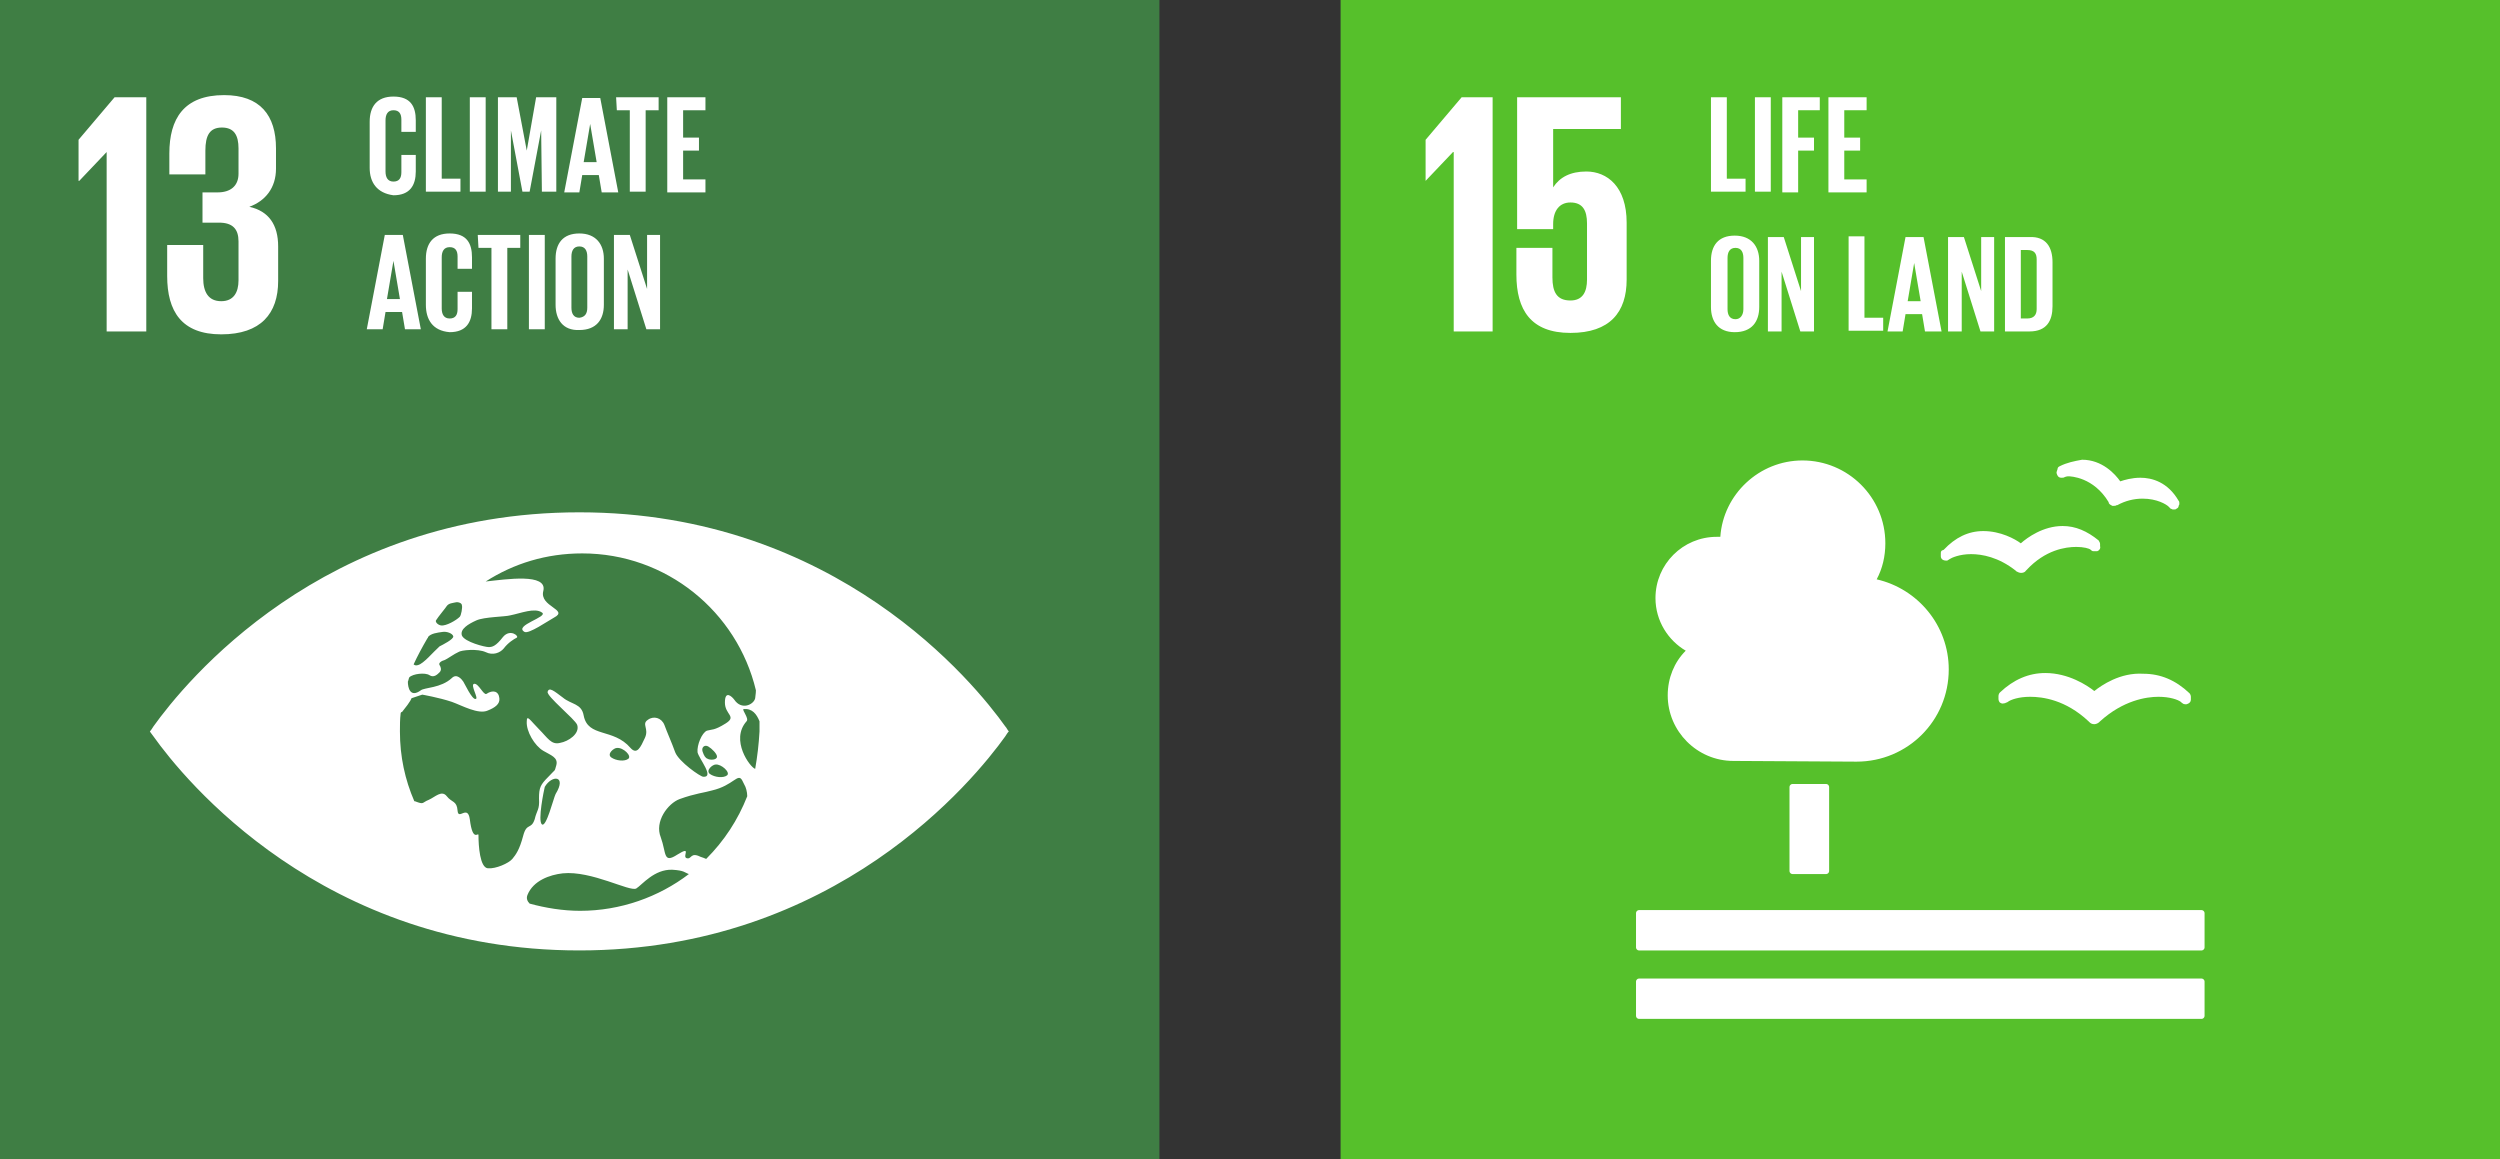<?xml version="1.0" encoding="UTF-8"?>
<svg xmlns="http://www.w3.org/2000/svg" width="138" height="64" viewBox="0 0 138 64" fill="none">
  <rect x="0" y="0" width="138" height="64" fill="#333333" stroke="none"/>
  <path d="M74 0H138V64H74V0Z" fill="#56C02B"></path>
  <path d="M78.693 7.717V9.984L80.205 8.393H80.245V18.297H82.393V5.37H80.682L78.693 7.717ZM87.564 9.467C86.688 9.467 86.092 9.785 85.734 10.342V7.12H89.473V5.37H83.745V12.649H85.734V12.371C85.734 11.615 86.092 11.177 86.688 11.177C87.365 11.177 87.603 11.615 87.603 12.331V15.434C87.603 16.11 87.365 16.587 86.688 16.587C85.933 16.587 85.694 16.11 85.694 15.314V13.683H83.705V15.155C83.705 17.104 84.501 18.377 86.688 18.377C88.876 18.377 89.791 17.223 89.791 15.434V12.291C89.791 10.302 88.717 9.467 87.564 9.467Z" fill="white"></path>
  <path d="M100.809 43.276C100.889 43.276 100.968 43.356 100.968 43.435V48.089C100.968 48.169 100.889 48.248 100.809 48.248H98.94C98.86 48.248 98.78 48.169 98.78 48.089V43.435C98.78 43.356 98.86 43.276 98.94 43.276H100.809ZM121.532 50.237H90.467C90.388 50.237 90.308 50.317 90.308 50.396V52.306C90.308 52.385 90.388 52.465 90.467 52.465H121.532C121.612 52.465 121.692 52.385 121.692 52.306V50.396C121.692 50.317 121.612 50.237 121.532 50.237ZM121.532 54.016H90.467C90.388 54.016 90.308 54.095 90.308 54.175V56.084C90.308 56.164 90.388 56.243 90.467 56.243H121.532C121.612 56.243 121.692 56.164 121.692 56.084V54.175C121.692 54.095 121.612 54.016 121.532 54.016ZM115.606 38.145C115.208 37.827 114.174 37.151 112.901 37.151C111.986 37.151 111.151 37.509 110.395 38.225C110.355 38.264 110.316 38.344 110.316 38.424V38.583C110.316 38.662 110.355 38.742 110.395 38.782C110.475 38.821 110.514 38.861 110.634 38.821H110.674C110.713 38.782 110.793 38.782 110.833 38.742C110.992 38.622 111.429 38.463 112.066 38.463C112.742 38.463 114.015 38.622 115.288 39.816L115.327 39.855C115.407 39.935 115.486 39.975 115.606 39.975C115.685 39.975 115.805 39.935 115.884 39.855L115.924 39.816C117.197 38.662 118.47 38.463 119.146 38.463C119.782 38.463 120.22 38.622 120.379 38.742C120.419 38.782 120.459 38.821 120.538 38.861C120.578 38.861 120.657 38.901 120.737 38.861C120.856 38.821 120.936 38.742 120.936 38.622V38.463C120.936 38.384 120.896 38.304 120.856 38.264C120.101 37.548 119.265 37.191 118.311 37.191C117.038 37.111 116.004 37.827 115.606 38.145ZM113.697 25.735C113.617 25.775 113.577 25.814 113.577 25.894L113.537 26.013C113.498 26.093 113.537 26.172 113.577 26.252C113.617 26.332 113.697 26.371 113.776 26.371H113.816C113.856 26.371 113.935 26.371 113.975 26.332C114.015 26.332 114.055 26.292 114.174 26.292C114.293 26.292 115.566 26.332 116.401 27.724V27.764C116.441 27.843 116.521 27.883 116.6 27.923H116.68C116.72 27.923 116.799 27.923 116.839 27.883H116.879C117.316 27.644 117.793 27.525 118.271 27.525C119.066 27.525 119.583 27.843 119.703 27.962L119.822 28.082C119.862 28.082 119.902 28.122 119.941 28.122H120.021C120.061 28.122 120.101 28.122 120.14 28.082C120.22 28.042 120.26 28.002 120.26 27.923L120.299 27.843V27.764C120.299 27.724 120.299 27.684 120.26 27.644C119.663 26.61 118.788 26.371 118.151 26.371C117.674 26.371 117.276 26.491 117.038 26.57C116.759 26.172 116.043 25.377 114.93 25.377C114.492 25.456 114.094 25.536 113.697 25.735ZM107.133 30.548V30.707C107.133 30.787 107.173 30.866 107.253 30.906C107.332 30.946 107.412 30.946 107.452 30.946H107.491C107.531 30.906 107.571 30.906 107.611 30.866C107.73 30.787 108.168 30.588 108.804 30.588C109.401 30.588 110.316 30.747 111.27 31.503L111.31 31.542C111.39 31.582 111.469 31.622 111.549 31.622H111.588C111.668 31.622 111.787 31.582 111.827 31.503L111.867 31.463C112.901 30.349 114.015 30.19 114.611 30.19C115.009 30.19 115.327 30.269 115.407 30.349C115.447 30.389 115.486 30.428 115.566 30.428H115.765C115.884 30.389 115.964 30.269 115.924 30.15V30.031C115.924 29.951 115.884 29.912 115.844 29.832C115.208 29.315 114.572 29.036 113.856 29.036C112.782 29.036 111.907 29.673 111.549 29.991C111.23 29.752 110.435 29.315 109.48 29.315C108.645 29.315 107.929 29.673 107.293 30.349C107.133 30.389 107.133 30.468 107.133 30.548ZM91.382 33.014C91.382 31.145 92.894 29.633 94.763 29.633H94.962C95.121 27.286 97.11 25.417 99.496 25.417C102.002 25.417 104.071 27.445 104.071 29.991C104.071 30.707 103.912 31.383 103.593 31.98C105.861 32.497 107.571 34.526 107.571 36.952C107.571 39.776 105.304 42.043 102.48 42.043C102.281 42.043 95.678 42.003 95.678 42.003C93.689 42.003 92.058 40.373 92.058 38.384C92.058 37.429 92.416 36.554 93.053 35.918C92.098 35.361 91.382 34.287 91.382 33.014Z" fill="white"></path>
  <path d="M94.445 5.369H95.32V9.864H96.355V10.58H94.445V5.369ZM96.872 5.369H97.747V10.58H96.872V5.369ZM98.383 5.369H100.452V6.085H99.258V7.597H100.133V8.313H99.258V10.62H98.383V5.369ZM100.929 5.369H103.037V6.085H101.804V7.597H102.679V8.313H101.804V9.904H103.037V10.62H100.929V5.369Z" fill="white"></path>
  <path d="M94.445 16.944V14.398C94.445 13.563 94.843 13.006 95.758 13.006C96.673 13.006 97.11 13.602 97.11 14.398V16.944C97.11 17.739 96.713 18.336 95.758 18.336C94.843 18.336 94.445 17.739 94.445 16.944ZM96.235 17.063V14.239C96.235 13.921 96.116 13.682 95.798 13.682C95.48 13.682 95.36 13.921 95.36 14.239V17.063C95.36 17.381 95.48 17.62 95.798 17.62C96.076 17.62 96.235 17.381 96.235 17.063ZM98.343 14.995V18.296H97.588V13.085H98.463L99.417 16.069V13.085H100.133V18.296H99.378L98.343 14.995ZM102.043 13.046H102.918V17.54H103.952V18.256H102.043V13.046ZM104.191 18.296L105.185 13.085H106.179L107.174 18.296H106.259L106.1 17.341H105.185L105.026 18.296H104.191ZM105.304 16.625H106.02L105.662 14.517L105.304 16.625ZM108.287 14.995V18.296H107.532V13.085H108.407L109.361 16.069V13.085H110.077V18.296H109.322L108.287 14.995ZM113.299 14.478V16.904C113.299 17.7 112.981 18.296 112.026 18.296H110.674V13.085H112.026C112.941 13.046 113.299 13.642 113.299 14.478ZM111.907 17.58C112.265 17.58 112.424 17.381 112.424 17.063V14.319C112.424 14 112.305 13.801 111.907 13.801H111.549V17.58H111.907Z" fill="white"></path>
  <path d="M0 0H64V64H0V0Z" fill="#3F7E44"></path>
  <path d="M8.075 5.369V18.297H5.887V8.392L4.376 9.983H4.336V7.716L6.325 5.369H8.075ZM15.235 8.193V9.307C15.235 10.381 14.638 11.097 13.763 11.415C14.837 11.654 15.354 12.41 15.354 13.603V15.512C15.354 17.302 14.399 18.456 12.212 18.456C10.024 18.456 9.228 17.183 9.228 15.234V13.524H11.217V15.353C11.217 16.109 11.496 16.626 12.212 16.626C12.888 16.626 13.166 16.149 13.166 15.473V13.325C13.166 12.648 12.848 12.29 12.092 12.29H11.178V10.62H12.013C12.729 10.62 13.166 10.262 13.166 9.586V8.193C13.166 7.477 12.928 7.04 12.251 7.04C11.575 7.04 11.337 7.477 11.337 8.313V9.625H9.348V8.472C9.348 6.563 10.143 5.25 12.371 5.25C14.36 5.25 15.235 6.364 15.235 8.193ZM55.488 40.094C53.818 37.747 46.181 28.28 31.98 28.28C17.78 28.28 10.183 37.707 8.473 40.094C8.393 40.213 8.353 40.293 8.274 40.373C8.314 40.452 8.393 40.532 8.473 40.651C10.143 42.998 17.78 52.464 31.98 52.464C46.141 52.464 53.778 43.037 55.488 40.651C55.568 40.532 55.608 40.452 55.687 40.373C55.608 40.293 55.568 40.174 55.488 40.094ZM24.065 34.247C24.184 34.048 24.622 33.531 24.662 33.451C24.781 33.292 24.98 33.292 25.139 33.252C25.298 33.213 25.497 33.292 25.497 33.412C25.537 33.531 25.457 33.968 25.378 34.048C25.179 34.247 24.622 34.565 24.343 34.525C24.145 34.486 24.025 34.327 24.065 34.247ZM23.588 35.241C23.627 35.202 23.627 35.202 23.627 35.162C23.787 34.963 24.145 34.923 24.423 34.883C24.662 34.843 24.98 34.963 25.02 35.122C25.059 35.281 24.423 35.599 24.264 35.679C23.906 35.997 23.389 36.633 23.071 36.713C22.951 36.753 22.872 36.713 22.832 36.673C23.031 36.236 23.309 35.719 23.588 35.241ZM28.878 46.14C28.679 46.896 28.48 47.174 28.281 47.413C28.082 47.651 27.366 47.97 26.929 47.93C26.491 47.89 26.412 46.697 26.412 46.1C26.412 45.901 26.094 46.538 25.934 45.225C25.815 44.39 25.298 45.305 25.258 44.748C25.218 44.191 24.94 44.31 24.662 43.952C24.383 43.594 24.025 43.992 23.667 44.151C23.269 44.31 23.428 44.43 22.911 44.231H22.872C22.355 43.037 22.076 41.765 22.076 40.373C22.076 40.054 22.076 39.696 22.116 39.378C22.116 39.338 22.156 39.298 22.195 39.298C22.713 38.662 22.713 38.543 22.713 38.543L23.309 38.344C23.309 38.344 24.224 38.503 24.94 38.742C25.497 38.941 26.412 39.458 26.929 39.219C27.327 39.06 27.605 38.861 27.565 38.543C27.526 38.145 27.207 38.065 26.849 38.304C26.69 38.384 26.412 37.707 26.173 37.747C25.934 37.787 26.451 38.583 26.253 38.583C26.054 38.622 25.656 37.747 25.576 37.628C25.497 37.509 25.218 37.151 24.94 37.429C24.343 37.986 23.428 37.946 23.23 38.105C22.633 38.543 22.514 37.946 22.514 37.628C22.553 37.548 22.553 37.469 22.593 37.389C22.792 37.19 23.468 37.111 23.707 37.27C23.946 37.429 24.145 37.23 24.264 37.111C24.383 36.992 24.343 36.832 24.264 36.713C24.184 36.594 24.383 36.474 24.542 36.435C24.662 36.395 25.099 36.077 25.298 35.997C25.457 35.878 26.372 35.798 26.809 35.997C27.207 36.196 27.605 36.037 27.804 35.798C28.043 35.48 28.361 35.281 28.52 35.202C28.679 35.122 28.162 34.684 27.764 35.162C27.366 35.679 27.168 35.719 26.969 35.719C26.77 35.719 25.656 35.44 25.497 35.082C25.378 34.724 25.855 34.446 26.292 34.247C26.73 34.048 27.884 34.048 28.162 33.968C28.759 33.849 29.514 33.531 29.912 33.809C30.31 34.048 28.321 34.525 28.957 34.883C29.196 35.003 30.23 34.287 30.588 34.088C31.424 33.65 29.753 33.491 29.992 32.616C30.23 31.622 27.923 31.98 26.809 32.099C28.361 31.105 30.151 30.548 32.139 30.548C36.793 30.548 40.691 33.77 41.726 38.105C41.726 38.304 41.686 38.463 41.686 38.543C41.606 38.901 40.93 39.219 40.532 38.622C40.413 38.463 40.015 38.065 40.015 38.781C40.015 39.458 40.691 39.537 40.055 39.935C39.419 40.333 39.299 40.253 39.021 40.333C38.742 40.452 38.464 41.128 38.504 41.526C38.583 41.884 39.458 42.918 38.822 42.878C38.663 42.878 37.47 42.043 37.271 41.526C37.072 40.969 36.833 40.452 36.674 40.014C36.515 39.617 36.077 39.497 35.759 39.736C35.401 39.975 35.839 40.213 35.6 40.73C35.361 41.248 35.163 41.685 34.805 41.287C33.85 40.174 32.458 40.73 32.219 39.497C32.1 38.821 31.543 38.901 31.066 38.503C30.588 38.145 30.31 37.906 30.23 38.185C30.151 38.423 31.742 39.696 31.861 40.014C32.02 40.492 31.384 40.929 30.907 41.009C30.429 41.128 30.23 40.73 29.753 40.253C29.276 39.776 29.077 39.418 29.077 39.816C29.037 40.372 29.514 41.168 29.992 41.446C30.389 41.685 30.827 41.804 30.708 42.242C30.588 42.64 30.708 42.401 30.27 42.878C29.832 43.316 29.753 43.475 29.753 44.072C29.793 44.708 29.634 44.708 29.514 45.225C29.315 45.822 29.077 45.384 28.878 46.14ZM39.498 42.202C39.816 42.162 40.334 42.64 40.135 42.799C39.936 42.958 39.458 42.918 39.18 42.719C38.941 42.52 39.339 42.202 39.498 42.202ZM39.061 41.884C38.941 41.844 38.862 41.725 38.782 41.486C38.703 41.248 38.901 41.088 39.1 41.208C39.299 41.327 39.578 41.605 39.578 41.765C39.578 41.964 39.18 41.964 39.061 41.884ZM34.685 41.884C34.486 42.043 34.009 42.003 33.731 41.804C33.492 41.605 33.89 41.287 34.049 41.287C34.407 41.248 34.884 41.725 34.685 41.884ZM30.668 43.833C30.549 44.072 30.151 45.703 29.912 45.504C29.673 45.305 30.031 43.594 30.071 43.435C30.469 42.759 31.304 42.799 30.668 43.833ZM32.02 50.277C31.066 50.277 30.111 50.118 29.236 49.879C29.117 49.76 29.037 49.6 29.116 49.402C29.435 48.606 30.35 48.288 31.066 48.208C32.657 48.049 34.765 49.243 35.123 49.044C35.441 48.845 36.117 47.97 37.112 48.01C37.788 48.049 37.788 48.169 38.026 48.248C36.356 49.521 34.248 50.277 32.02 50.277ZM38.981 47.413C38.901 47.373 38.782 47.333 38.663 47.294C38.106 47.015 38.185 47.453 37.907 47.373C37.629 47.294 38.225 46.657 37.39 47.174C36.594 47.691 36.793 47.095 36.475 46.22C36.117 45.344 36.873 44.35 37.509 44.111C38.384 43.793 38.901 43.753 39.299 43.634C40.493 43.356 40.731 42.64 40.97 43.077L41.089 43.316C41.169 43.435 41.248 43.714 41.248 43.952C40.731 45.265 39.975 46.418 38.981 47.413ZM41.686 42.441C41.407 42.361 40.294 40.85 41.209 39.816C41.368 39.657 40.93 39.179 41.049 39.139C41.527 39.1 41.765 39.418 41.925 39.816V40.373C41.885 41.088 41.805 41.765 41.686 42.441ZM20.406 9.267V6.722C20.406 5.886 20.803 5.33 21.718 5.33C22.673 5.33 22.951 5.886 22.951 6.642V7.279H22.156V6.602C22.156 6.284 22.036 6.085 21.718 6.085C21.4 6.085 21.281 6.324 21.281 6.642V9.466C21.281 9.785 21.4 10.023 21.718 10.023C22.036 10.023 22.156 9.824 22.156 9.506V8.551H22.951V9.466C22.951 10.222 22.633 10.779 21.718 10.779C20.803 10.66 20.406 10.063 20.406 9.267ZM23.508 5.369H24.383V9.864H25.417V10.58H23.508V5.369ZM25.934 5.369H26.809V10.58H25.934V5.369ZM29.872 7.199L29.236 10.58H28.838L28.202 7.199V10.58H27.486V5.369H28.52L29.077 8.313L29.594 5.369H30.708V10.58H29.912L29.872 7.199ZM31.145 10.62L32.139 5.409H33.134L34.128 10.62H33.214L33.054 9.665H32.139L31.98 10.62H31.145ZM32.219 8.949H32.935L32.577 6.841L32.219 8.949ZM34.009 5.369H36.356V6.085H35.64V10.58H34.765V6.085H34.049L34.009 5.369ZM36.833 5.369H38.941V6.085H37.708V7.597H38.583V8.313H37.708V9.904H38.941V10.62H36.833V5.369ZM20.246 18.177L21.241 12.967H22.235L23.23 18.177H22.355L22.195 17.223H21.281L21.122 18.177H20.246ZM21.36 16.507H22.076L21.718 14.399L21.36 16.507ZM23.508 16.825V14.279C23.508 13.444 23.906 12.887 24.821 12.887C25.775 12.887 26.054 13.444 26.054 14.2V14.836H25.258V14.16C25.258 13.842 25.139 13.643 24.821 13.643C24.503 13.643 24.383 13.881 24.383 14.2V17.024C24.383 17.342 24.503 17.581 24.821 17.581C25.139 17.581 25.258 17.382 25.258 17.064V16.109H26.054V17.024C26.054 17.779 25.736 18.336 24.821 18.336C23.866 18.257 23.508 17.62 23.508 16.825ZM26.372 12.967H28.719V13.683H28.003V18.177H27.128V13.683H26.412L26.372 12.967ZM29.196 12.967H30.071V18.177H29.196V12.967ZM30.668 16.825V14.279C30.668 13.444 31.066 12.887 31.98 12.887C32.895 12.887 33.333 13.484 33.333 14.279V16.825C33.333 17.62 32.935 18.217 31.98 18.217C31.066 18.257 30.668 17.62 30.668 16.825ZM32.418 16.984V14.16C32.418 13.842 32.299 13.603 31.98 13.603C31.662 13.603 31.543 13.842 31.543 14.16V16.984C31.543 17.302 31.662 17.541 31.98 17.541C32.299 17.501 32.418 17.302 32.418 16.984ZM34.645 14.876V18.177H33.89V12.967H34.765L35.719 15.95V12.967H36.435V18.177H35.68L34.645 14.876Z" fill="white"></path>
</svg>
